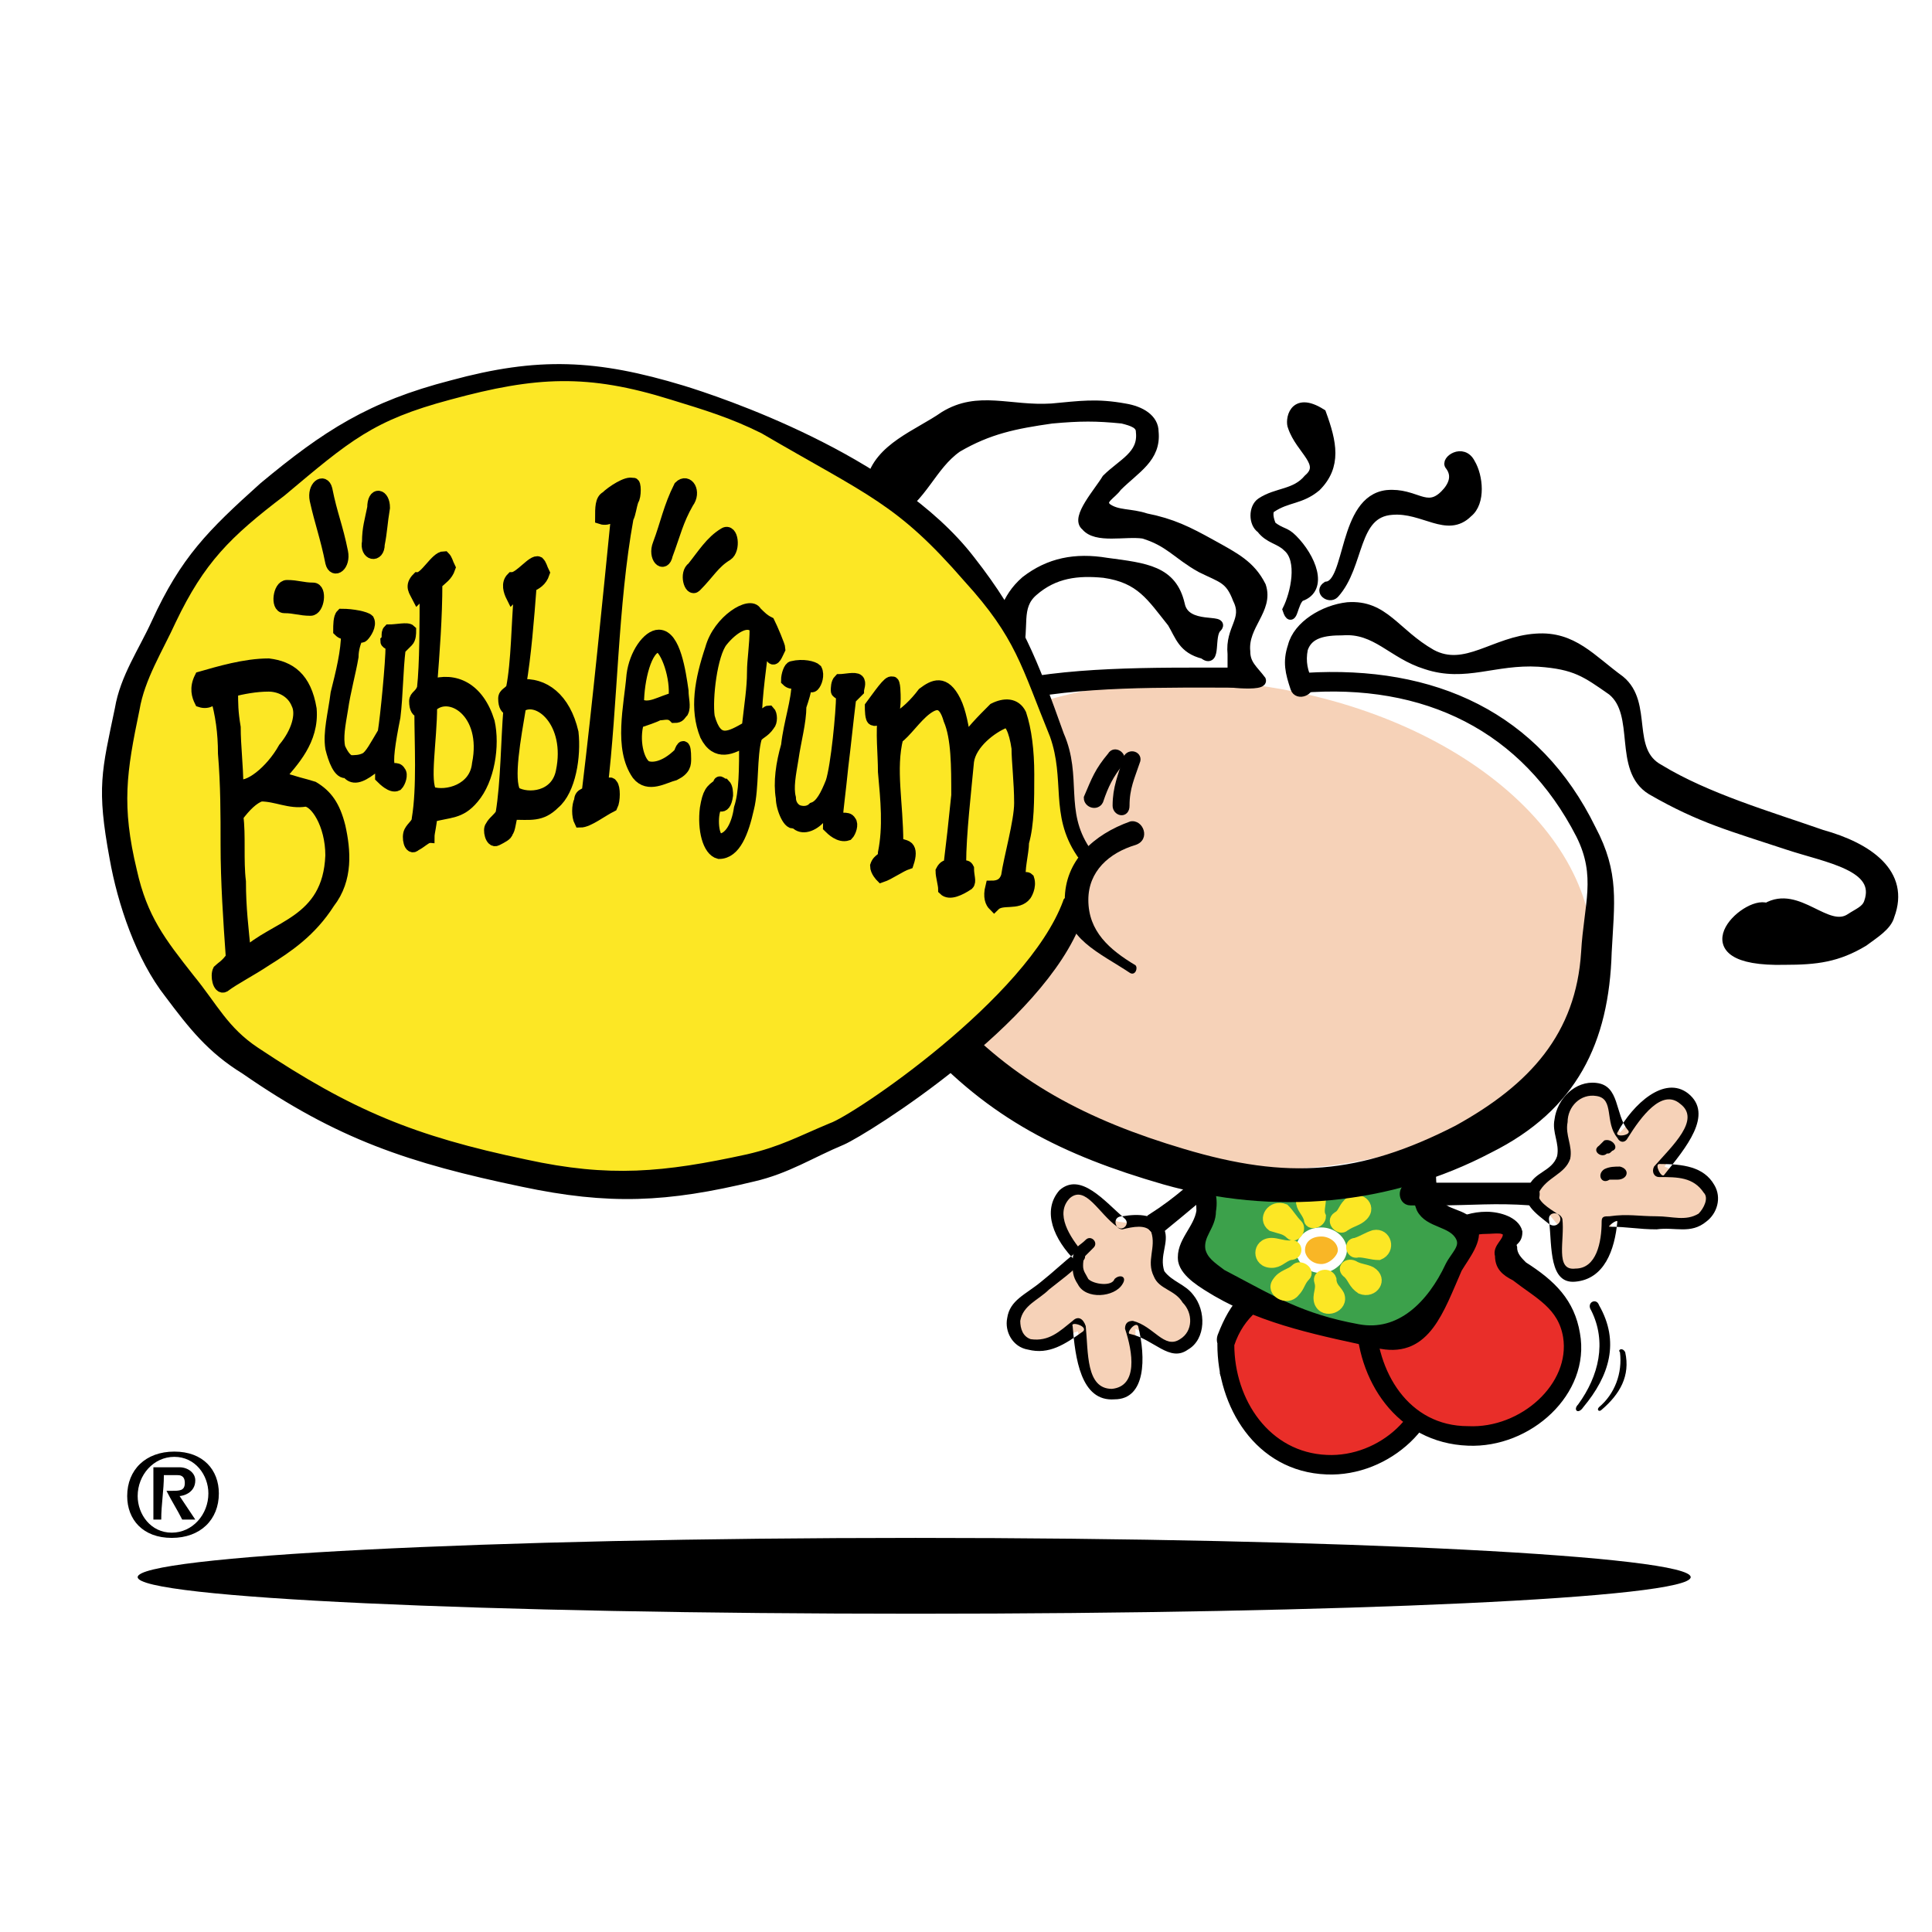 <?xml version="1.0" encoding="utf-8"?>
<!-- Generator: Adobe Illustrator 13.0.0, SVG Export Plug-In . SVG Version: 6.00 Build 14948)  -->
<!DOCTYPE svg PUBLIC "-//W3C//DTD SVG 1.0//EN" "http://www.w3.org/TR/2001/REC-SVG-20010904/DTD/svg10.dtd">
<svg version="1.0" id="Layer_1" xmlns="http://www.w3.org/2000/svg" xmlns:xlink="http://www.w3.org/1999/xlink" x="0px" y="0px"
	 width="192.756px" height="192.756px" viewBox="0 0 192.756 192.756" enable-background="new 0 0 192.756 192.756"
	 xml:space="preserve">
<g>
	<polygon fill-rule="evenodd" clip-rule="evenodd" fill="#FFFFFF" points="0,0 192.756,0 192.756,192.756 0,192.756 0,0 	"/>
	<path fill-rule="evenodd" clip-rule="evenodd" d="M13.735,157.35c0-2.088,34.751-3.914,77.603-3.914
		c42.851,0,77.342,1.826,77.342,3.914c0,2.086-34.491,3.652-77.342,3.652C48.487,161.002,13.735,159.436,13.735,157.35
		L13.735,157.35z"/>
	
		<polygon fill-rule="evenodd" clip-rule="evenodd" fill="#E92E29" stroke="#000000" stroke-width="0.905" stroke-miterlimit="2.613" points="
		142.812,138.566 142.028,133.609 138.894,130.74 135.758,128.131 136.803,126.043 134.189,124.479 130.793,125.521 
		127.658,127.609 124.784,129.695 122.432,134.131 122.171,137 123.478,140.131 125.829,143.523 129.486,145.609 134.189,146.131 
		138.371,144.305 141.768,141.174 142.812,138.566 	"/>
	<path fill-rule="evenodd" clip-rule="evenodd" stroke="#000000" stroke-width="0.905" stroke-miterlimit="2.613" d="
		M122.693,134.131c0,5.74,3.658,11.219,9.667,11.479c5.487,0.262,10.714-4.436,9.93-9.652c-0.522-2.869-2.874-3.914-5.226-5.738
		c-0.784-0.523-1.568-1.045-1.568-2.088c-0.261-0.783,1.046-1.305,0.784-2.088c0-0.781-1.307-0.521-2.091-0.521
		c-2.352,0-3.396,1.305-5.226,2.35C125.829,129.695,123.738,131,122.693,134.131c-0.262,0.521-1.045,0-0.783-0.783
		c1.306-3.391,2.612-4.434,5.748-6.521c2.09-1.305,3.919-2.609,6.531-2.609c1.307,0,2.875,0.262,3.136,1.566
		c0,1.043-0.783,0.521-0.522,1.564c0,0.783,0.522,1.305,1.045,1.826c2.875,1.826,4.965,3.652,5.487,6.783
		c0.784,5.74-4.964,10.957-10.975,10.695c-6.793-0.26-10.45-6.521-10.45-12.521C121.91,133.348,122.693,133.609,122.693,134.131
		L122.693,134.131z"/>
	
		<polygon fill-rule="evenodd" clip-rule="evenodd" fill="#E92E29" stroke="#000000" stroke-width="0.905" stroke-miterlimit="2.613" points="
		156.922,135.697 156.139,131 153.003,128.131 149.867,125.262 150.913,123.174 148.038,121.609 144.902,122.914 141.768,124.74 
		138.894,127.088 136.542,131.262 136.28,134.131 137.587,137.262 139.938,140.652 143.597,142.74 148.3,143.262 152.48,141.436 
		155.877,138.305 156.922,135.697 	"/>
	<path fill-rule="evenodd" clip-rule="evenodd" stroke="#000000" stroke-width="0.905" stroke-miterlimit="2.613" d="
		M136.803,131.262c0,5.738,3.396,11.479,9.668,11.479c5.487,0.26,10.713-4.436,9.929-9.393c-0.522-3.129-2.874-4.174-5.226-6
		c-1.045-0.521-1.567-1.043-1.567-2.086c-0.262-0.783,0.783-1.305,0.783-2.088s-1.307-0.521-2.09-0.521
		c-2.352,0-3.397,1.305-5.226,2.348C139.938,126.826,137.848,128.131,136.803,131.262c-0.261,0.781-1.045,0-0.783-0.783
		c1.045-3.391,2.612-4.436,5.748-6.521c2.09-1.043,3.919-2.609,6.532-2.609c1.307,0,2.874,0.521,3.136,1.566
		c0,1.043-0.784,0.781-0.522,1.564c0,0.783,0.522,1.305,1.045,1.826c2.874,1.826,4.703,3.652,5.226,6.783
		c1.045,5.738-4.703,10.957-10.713,10.695c-6.794-0.26-10.713-6.262-10.713-12.521C135.758,130.479,136.803,130.74,136.803,131.262
		L136.803,131.262z"/>
	
		<polygon fill-rule="evenodd" clip-rule="evenodd" fill="#3CA14B" stroke="#000000" stroke-width="0.905" stroke-miterlimit="2.613" points="
		119.819,117.957 120.342,120.305 119.035,124.217 121.91,128.393 134.189,132.826 139.154,133.609 142.551,130.74 145.426,125.521 
		146.471,123.174 143.074,121.088 142.551,116.914 119.819,117.957 	"/>
	<path fill-rule="evenodd" clip-rule="evenodd" stroke="#000000" stroke-width="0.905" stroke-miterlimit="2.613" d="
		M119.558,116.652c0.262,0.262,0.262,0.521,0.522,0.783c0.522,1.043,1.046,1.826,0.784,3.391c0,1.564-1.307,2.348-1.045,3.914
		c0.261,1.043,1.045,1.564,2.091,2.348c4.964,2.607,7.838,4.434,13.586,5.479c4.181,0.781,7.316-2.348,9.146-6.262
		c0.522-1.043,1.567-1.826,1.045-2.869c-0.784-1.566-3.136-1.305-3.919-2.869c-0.523-1.305-0.262-1.826-0.262-3.393
		c0-0.521,1.307-1.305,1.307-0.783c0,1.566,0,2.35,0.522,3.393c0.784,1.564,2.613,1.043,3.658,2.607
		c0.522,1.305-0.784,2.871-1.567,4.176c-1.829,4.174-3.136,8.348-7.578,7.564c-6.01-1.305-11.496-2.348-16.461-5.217
		c-1.307-0.783-3.136-1.826-3.396-3.131c-0.262-1.826,1.567-3.131,1.829-4.957c0-1.305-0.262-2.348-1.045-3.652
		C118.251,116.652,119.297,116.131,119.558,116.652L119.558,116.652z"/>
	
		<path fill-rule="evenodd" clip-rule="evenodd" fill="#F9B626" stroke="#FFFFFF" stroke-width="0.905" stroke-miterlimit="2.613" d="
		M129.748,124.74c0-1.045,0.784-1.826,2.09-1.826c1.046,0,2.091,0.781,2.091,1.826c0,0.781-1.045,1.826-2.091,1.826
		C130.532,126.566,129.748,125.521,129.748,124.74L129.748,124.74z"/>
	
		<path fill-rule="evenodd" clip-rule="evenodd" fill="#FCE725" stroke="#FCE725" stroke-width="0.905" stroke-miterlimit="2.613" d="
		M132.884,127.609c0,0.783,0.522,1.043,0.784,1.564c0.521,1.305-1.568,2.088-2.091,0.783c-0.261-0.783,0.261-1.305,0-2.086
		C131.316,127.088,132.622,126.826,132.884,127.609L132.884,127.609z"/>
	
		<path fill-rule="evenodd" clip-rule="evenodd" fill="#FCE725" stroke="#FCE725" stroke-width="0.905" stroke-miterlimit="2.613" d="
		M131.838,121.348c-0.261-0.521,0-1.043,0-1.826c0-1.305-2.09-1.043-2.09,0.262c0,0.783,0.522,1.043,0.784,1.826
		C130.532,122.391,131.838,122.131,131.838,121.348L131.838,121.348z"/>
	
		<path fill-rule="evenodd" clip-rule="evenodd" fill="#FCE725" stroke="#FCE725" stroke-width="0.905" stroke-miterlimit="2.613" d="
		M135.235,126.305c0.522,0.262,1.045,0.262,1.567,0.521c1.307,0.783,0.262,2.348-1.045,1.826c-0.784-0.521-0.784-1.043-1.307-1.564
		C133.668,126.566,134.451,125.783,135.235,126.305L135.235,126.305z"/>
	
		<path fill-rule="evenodd" clip-rule="evenodd" fill="#FCE725" stroke="#FCE725" stroke-width="0.905" stroke-miterlimit="2.613" d="
		M128.703,124.217c-0.784,0-1.307-0.26-1.829-0.26c-1.567,0-1.567,2.086,0,2.086c0.784,0,1.045-0.521,1.829-0.781
		C129.748,125.262,129.486,123.957,128.703,124.217L128.703,124.217z"/>
	
		<path fill-rule="evenodd" clip-rule="evenodd" fill="#FCE725" stroke="#FCE725" stroke-width="0.905" stroke-miterlimit="2.613" d="
		M130.271,127.348c-0.522,0.523-0.522,1.045-1.045,1.566c-0.784,1.043-2.613,0-1.829-1.043c0.522-0.783,1.307-0.783,1.829-1.305
		C129.748,126.043,130.793,126.826,130.271,127.348L130.271,127.348z"/>
	
		<path fill-rule="evenodd" clip-rule="evenodd" fill="#FCE725" stroke="#FCE725" stroke-width="0.905" stroke-miterlimit="2.613" d="
		M133.406,121.348c0.522-0.26,0.522-0.781,1.045-1.305c1.045-1.043,2.613,0.262,1.568,1.305c-0.523,0.521-1.046,0.521-1.83,1.043
		C133.668,122.914,132.622,121.869,133.406,121.348L133.406,121.348z"/>
	
		<path fill-rule="evenodd" clip-rule="evenodd" fill="#FCE725" stroke="#FCE725" stroke-width="0.905" stroke-miterlimit="2.613" d="
		M128.703,123.174c-0.522-0.521-1.045-0.521-1.829-0.783c-1.045-0.781,0-2.348,1.307-1.824c0.522,0.521,0.783,1.043,1.306,1.564
		C130.01,122.652,129.226,123.695,128.703,123.174L128.703,123.174z"/>
	
		<path fill-rule="evenodd" clip-rule="evenodd" fill="#FCE725" stroke="#FCE725" stroke-width="0.905" stroke-miterlimit="2.613" d="
		M135.235,123.957c0.784-0.262,1.045-0.521,1.829-0.783c1.307-0.26,1.829,1.566,0.522,2.088c-0.784,0-1.307-0.262-2.091-0.262
		C134.713,125.262,134.451,123.957,135.235,123.957L135.235,123.957z"/>
	<polygon fill-rule="evenodd" clip-rule="evenodd" fill="#F6D2B8" points="115.116,122.391 111.458,121.869 108.061,118.74 
		105.71,119.783 105.71,122.652 107.539,125.262 101.268,130.74 101.529,133.088 103.881,134.131 107.539,132.826 108.584,137.783 
		110.413,139.088 112.765,138.305 113.287,135.957 113.287,132.566 116.161,134.131 117.99,134.131 119.297,132.043 
		118.774,129.957 115.377,126.043 115.116,122.391 	"/>
	<path fill-rule="evenodd" clip-rule="evenodd" d="M111.458,122.391c-1.829-1.303-3.136-4.174-4.703-2.869
		c-1.568,1.566,0,3.914,1.306,5.479c0.262,0.262,0.262,0.521,0,0.783c-1.306,1.305-2.09,1.826-3.396,2.869
		c-1.045,1.043-2.613,1.566-2.874,3.131c0,0.783,0.261,1.564,1.045,1.826c1.829,0.26,2.875-0.783,4.181-1.826
		c0.523-0.521,1.045-0.262,1.307,0.521c0.262,2.609,0,6.262,2.613,6.262c2.613-0.262,2.09-3.652,1.306-6
		c0-0.523,0.262-0.783,0.784-0.783c2.091,0.521,3.136,2.869,4.703,1.826c1.307-0.783,1.307-2.609,0.262-3.652
		c-0.784-1.305-2.352-1.305-2.874-2.609c-0.784-1.564,0.261-2.869-0.262-4.434c-0.522-0.783-1.829-0.523-2.874-0.262
		c-0.784,0-1.045-1.305,0-1.305c1.568-0.26,3.396-0.26,4.181,1.305c0.522,1.305-0.522,2.609,0,4.174
		c0.784,1.045,2.09,1.305,2.874,2.348c1.307,1.566,1.307,4.436-0.522,5.479c-1.829,1.305-3.396-1.043-5.748-1.564
		c-0.523,0,0.522-1.305,0.784-0.783c0.783,3.131,0.783,7.305-2.353,7.305c-3.396,0.262-3.919-4.174-4.181-7.305
		c-0.261-0.521,1.568,0,1.045,0.521c-1.828,1.305-3.396,2.348-5.486,1.826c-1.568-0.26-2.352-1.826-2.091-3.131
		c0.262-1.826,1.829-2.348,3.397-3.65c1.306-1.045,2.09-1.828,3.396-2.871c0.262-0.26,0.262,1.043,0,0.783
		c-2.091-2.088-3.396-4.957-1.567-7.043c2.09-1.826,4.441,1.043,6.531,2.869C112.765,122.131,111.98,122.914,111.458,122.391
		L111.458,122.391z"/>
	<path fill-rule="evenodd" clip-rule="evenodd" stroke="#000000" stroke-width="0.959" stroke-miterlimit="2.613" d="
		M114.854,121.609c2.874-1.826,4.442-3.393,7.055-5.74c0.784-0.781,1.045-1.305,1.829-1.826c0.523-0.521,1.567,0.262,0.784,0.783
		c-0.784,0.783-1.045,1.305-1.829,1.826c-2.613,2.348-4.181,3.652-7.055,6C115.377,122.914,114.594,122.131,114.854,121.609
		L114.854,121.609z"/>
	<path fill-rule="evenodd" clip-rule="evenodd" d="M109.106,124.479c-0.262,0.262-0.522,0.521-0.784,0.783
		c-0.262,0.26-0.262,0.781-0.262,1.043c0,0.521,0.262,0.783,0.523,1.305c0.522,0.521,2.352,0.783,2.612,0
		c0.523-0.521,1.307-0.262,0.784,0.521c-0.784,1.305-3.658,1.564-4.441,0c-0.523-0.783-0.523-1.305-0.523-2.088
		c0-0.521,0-0.781,0.262-1.303c0.262-0.523,0.522-0.523,1.045-1.045S109.629,123.957,109.106,124.479L109.106,124.479z"/>
	<path fill-rule="evenodd" clip-rule="evenodd" fill="#F6D2B8" d="M85.329,87.435c2.09-13.044,20.119-21.653,40.238-19.044
		c20.381,2.87,35.013,15.653,33.184,28.958c-2.09,13.043-19.857,21.652-40.238,18.783C98.132,113.521,83.5,100.738,85.329,87.435
		L85.329,87.435z"/>
	<path fill-rule="evenodd" clip-rule="evenodd" stroke="#000000" stroke-width="0.959" stroke-miterlimit="2.613" d="
		M86.896,48.042c0.784-3.391,4.704-4.695,7.316-6.522c3.397-2.087,6.533-0.521,10.713-0.783c2.874-0.261,4.441-0.521,7.315,0
		c1.568,0.261,2.875,1.044,2.875,2.348c0.261,2.609-1.829,3.652-3.658,5.478c-0.522,0.783-1.829,1.305-1.046,2.087
		c1.046,0.783,2.353,0.522,3.92,1.043c2.613,0.522,4.181,1.304,6.532,2.608c2.352,1.305,3.919,2.088,4.965,4.174
		c0.783,2.348-1.829,3.913-1.567,6.522c0,1.304,0.783,1.826,1.567,2.87c0.261,0.783-6.01,0-2.875,0c0-1.043,0-1.565,0-2.609
		c-0.261-2.608,1.568-3.391,0.523-5.479c-0.784-2.087-1.568-2.087-3.658-3.13c-2.353-1.304-3.136-2.608-5.749-3.392
		c-1.829-0.261-4.703,0.522-5.748-0.782c-1.045-0.783,1.307-3.391,2.09-4.696c1.568-1.565,3.658-2.348,3.397-4.696
		c0-0.782-0.784-1.043-1.829-1.304c-2.613-0.261-4.181-0.261-7.055,0c-3.658,0.522-6.271,1.043-9.406,2.87
		c-2.613,1.826-3.397,4.957-6.533,6.783C86.374,52.738,86.113,48.303,86.896,48.042L86.896,48.042z"/>
	<path fill-rule="evenodd" clip-rule="evenodd" stroke="#000000" stroke-width="0.959" stroke-miterlimit="2.613" d="
		M98.916,63.956c1.307-2.348,1.307-4.174,3.396-6c2.352-1.826,4.965-2.348,8.1-1.826c3.92,0.521,6.533,0.783,7.316,4.174
		c0.522,2.608,4.703,1.304,3.658,2.348c-0.784,0.782,0,3.652-1.307,2.608c-2.09-0.521-2.352-1.826-3.135-3.13
		c-2.091-2.609-3.136-4.435-6.794-4.957c-2.613-0.26-4.965,0-7.055,1.827c-1.829,1.565-0.784,3.652-1.567,6
		C101.268,66.303,98.132,65.782,98.916,63.956L98.916,63.956z"/>
	<path fill-rule="evenodd" clip-rule="evenodd" stroke="#000000" stroke-width="0.959" stroke-miterlimit="2.613" d="M124,68.129
		c-15.678,0-34.229-0.783-37.365,13.826C85.067,89.783,88.726,95,94.212,101c6.533,7.305,14.11,11.217,23.778,14.088
		c10.451,3.129,17.768,2.607,27.436-2.348c7.577-4.176,12.28-9.393,12.803-17.741c0.262-4.696,1.568-7.565-0.522-11.739
		c-5.487-10.696-15.416-15.652-27.958-14.609c-0.784,0-0.522-0.783,0.522-1.043c12.803-0.783,22.993,3.913,28.48,15.131
		c2.352,4.435,1.829,7.304,1.568,12.261c-0.262,8.87-3.397,15.391-11.759,19.565c-9.929,5.219-21.425,6.262-32.399,3.131
		c-9.929-2.869-17.245-6.521-24.039-14.086c-5.487-6.262-8.361-13.827-6.793-21.914c3.397-15.131,21.426-14.609,37.625-14.609
		C124,67.086,125.045,68.129,124,68.129L124,68.129z"/>
	<path fill-rule="evenodd" clip-rule="evenodd" stroke="#000000" stroke-width="0.959" stroke-miterlimit="2.613" d="
		M129.226,68.651c-0.522-1.565-0.784-2.609-0.262-4.174c0.522-2.087,3.136-3.652,5.487-3.914c3.658-0.261,4.703,2.609,8.361,4.696
		c3.396,1.827,6.271-1.304,10.451-1.565c3.658-0.261,5.487,2.087,8.361,4.174c2.874,2.348,0.523,7.044,3.92,8.87
		c4.703,2.869,10.975,4.696,16.2,6.521c4.702,1.304,8.36,3.913,6.793,8.087c-0.261,1.042-1.567,1.826-2.613,2.608
		c-2.612,1.566-4.703,1.826-7.839,1.826c-10.451,0.261-3.919-6-1.828-5.217c3.136-1.826,6.01,2.609,8.361,1.043
		c0.784-0.521,1.567-0.783,1.828-1.565c1.308-3.652-4.18-4.435-8.1-5.739c-5.487-1.826-8.622-2.608-13.587-5.478
		c-3.396-2.087-1.045-7.565-3.919-9.914c-2.613-1.826-3.658-2.609-7.316-2.87c-4.442-0.261-7.316,1.565-11.235,0.261
		c-3.396-1.043-4.965-3.652-8.361-3.392c-1.829,0-3.396,0.262-3.919,1.827c-0.262,1.304,0,2.348,0.522,3.391
		C130.793,68.912,129.486,69.434,129.226,68.651L129.226,68.651z"/>
	<path fill-rule="evenodd" clip-rule="evenodd" stroke="#000000" stroke-width="0.959" stroke-miterlimit="2.613" d="
		M128.441,60.825c0.784-1.565,1.568-4.957,0-6.261c-0.783-0.783-1.829-0.783-2.612-1.826c-0.784-0.521-0.784-2.087,0-2.608
		c1.567-1.043,3.396-0.783,4.703-2.348c1.828-1.565-0.784-2.87-1.568-5.217c-0.261-0.522,0-3.131,2.874-1.304
		c1.046,2.869,1.568,5.217-0.521,7.304c-1.568,1.305-2.875,1.044-4.442,2.087c-0.522,0.261-0.262,1.304,0,1.826
		c1.045,0.782,1.307,0.521,2.09,1.304c1.829,1.826,3.136,4.957,0.784,5.739C128.964,60.042,128.964,62.39,128.441,60.825
		L128.441,60.825z"/>
	<path fill-rule="evenodd" clip-rule="evenodd" stroke="#000000" stroke-width="0.905" stroke-miterlimit="2.613" d="
		M146.732,46.216c0.783,1.304,1.045,3.914-0.262,4.957c-2.091,2.087-4.442-0.521-7.577-0.261c-3.92,0.261-3.136,5.479-5.748,8.348
		c-0.523,0.521-1.568-0.261-0.785-0.783c2.353-0.261,1.568-8.609,6.011-9.13c2.873-0.261,3.919,1.826,5.748,0
		c0.783-0.783,1.307-1.827,0.522-2.87C144.119,45.956,145.948,44.651,146.732,46.216L146.732,46.216z"/>
	<polygon fill-rule="evenodd" clip-rule="evenodd" fill="#F6D2B8" points="153.003,119.262 155.354,122.131 155.616,126.566 
		157.967,127.088 160.058,125 160.842,121.869 169.203,121.869 170.771,120.043 169.726,117.957 166.067,116.391 168.941,112.217 
		168.419,109.869 166.329,109.088 163.977,110.391 161.625,113 160.58,109.869 159.273,108.826 156.922,109.609 155.877,111.174 
		155.354,116.652 153.003,119.262 	"/>
	<path fill-rule="evenodd" clip-rule="evenodd" d="M155.877,121.609c0.262,2.086-0.784,5.217,1.307,4.957
		c2.09,0,2.613-2.609,2.613-4.697c0-0.521,0.261-0.521,0.783-0.521c1.829-0.26,2.874,0,4.704,0c1.567,0,2.874,0.521,4.18-0.26
		c0.522-0.521,1.045-1.566,0.522-2.088c-1.045-1.564-2.612-1.564-4.441-1.564c-0.522,0-0.784-0.521-0.522-1.045
		c1.829-2.086,4.703-4.695,2.612-6.26c-1.828-1.566-3.919,1.305-5.226,3.391c-0.261,0.521-0.784,0.521-1.045,0
		c-1.307-1.564-0.262-3.912-2.091-4.174c-1.567-0.26-2.874,1.043-2.874,2.609c-0.261,1.305,0.522,2.348,0.262,3.652
		c-0.522,1.564-2.352,1.826-3.136,3.391c-0.262,0.783,1.046,1.566,1.829,2.088c0.784,0.521,0,1.564-0.783,1.043
		c-1.308-1.043-2.875-2.088-2.091-3.652c0.522-1.564,2.352-1.564,2.874-3.131c0.262-1.305-0.522-2.348-0.262-3.652
		c0.262-2.086,2.091-3.912,4.181-3.652c2.352,0.262,1.829,3.131,3.136,4.697c0.522,0.521-1.307,0.781-1.045,0.26
		c1.567-2.869,4.703-5.738,7.055-3.912c2.613,2.086-0.261,5.477-2.352,8.086c-0.261,0.521-1.045-1.043-0.522-1.043
		c2.351,0,4.441,0.26,5.487,2.086c0.783,1.305,0.261,2.871-0.784,3.652c-1.567,1.305-3.136,0.521-4.964,0.783
		c-1.83,0-2.875-0.262-4.704-0.262c-0.261,0,0.784-0.781,0.784-0.521c-0.262,2.871-1.307,5.74-4.181,6.002
		c-2.612,0.26-2.352-3.393-2.612-6.002C154.31,120.826,155.616,120.826,155.877,121.609L155.877,121.609z"/>
	<path fill-rule="evenodd" clip-rule="evenodd" d="M161.364,117.695c-0.262,0-0.522,0-0.784,0c-0.783,0.521-1.307-0.521-0.522-1.043
		c0.522-0.262,1.045-0.262,1.567-0.262C162.671,116.652,162.409,117.695,161.364,117.695L161.364,117.695z"/>
	<path fill-rule="evenodd" clip-rule="evenodd" d="M160.842,114.826c-0.262,0.262-0.262,0.262-0.522,0.262
		c-0.522,0.521-1.568-0.262-0.784-0.783c0.262-0.262,0.262-0.262,0.522-0.521C160.842,113.521,161.625,114.564,160.842,114.826
		L160.842,114.826z"/>
	<path fill-rule="evenodd" clip-rule="evenodd" stroke="#000000" stroke-width="0.959" stroke-miterlimit="2.613" d="
		M152.741,119.783c-3.658-0.262-5.748,0-9.406,0c-1.045,0-1.567,0-2.612,0c-0.784,0-0.784-1.305,0-1.305c1.045,0,1.567,0,2.612,0
		c3.658,0,5.748,0,9.406,0C153.264,118.479,153.264,119.783,152.741,119.783L152.741,119.783z"/>
	<path fill-rule="evenodd" clip-rule="evenodd" d="M159.535,130.219c2.09,3.65,1.045,7.043-1.568,10.174
		c-0.522,0.781-1.045,0.26-0.522-0.262c2.091-2.869,2.875-6.262,1.307-9.391C158.229,129.957,159.273,129.436,159.535,130.219
		L159.535,130.219z"/>
	<path fill-rule="evenodd" clip-rule="evenodd" d="M162.148,134.914c0.522,2.348-0.523,4.174-2.352,5.738
		c-0.262,0.262-0.523,0-0.262-0.26c1.567-1.305,2.352-3.393,2.09-5.479C161.364,134.652,161.887,134.393,162.148,134.914
		L162.148,134.914z"/>
	<polygon fill-rule="evenodd" clip-rule="evenodd" fill="#FCE725" points="108.845,85.869 106.755,82.478 105.971,74.913 
		104.403,71 102.312,65.26 99.438,60.564 95.52,55.607 88.726,49.347 81.933,44.651 74.093,41.26 65.994,38.912 58.155,37.607 
		52.668,37.607 45.352,38.65 38.036,41.26 33.071,44.39 26.8,49.607 20.791,55.347 18.178,59.521 14.258,67.347 12.429,74.651 
		11.646,80.13 12.429,84.564 13.997,90.826 22.881,103.348 27.584,107.262 34.116,111.174 43.784,114.826 55.02,117.695 
		64.426,118.217 74.093,116.652 84.807,113 90.815,109.088 95.258,105.436 100.223,100.738 104.664,95.261 106.493,91.348 
		108.845,85.869 	"/>
	<path fill-rule="evenodd" clip-rule="evenodd" d="M113.287,84.304c-2.613,0.783-4.703,2.609-4.703,5.479
		c0,3.13,2.09,4.957,4.703,6.521c0.262,0.261,0,1.043-0.522,0.782c-3.136-2.086-6.532-3.391-6.532-7.303
		c0-3.914,2.874-6.522,6.532-7.827C114.07,81.695,114.854,83.782,113.287,84.304L113.287,84.304z"/>
	<path fill-rule="evenodd" clip-rule="evenodd" stroke="#000000" stroke-width="0.905" stroke-miterlimit="2.613" d="
		M107.8,85.086c-2.613-3.913-1.045-7.304-2.613-11.739c-2.874-7.044-3.396-9.914-8.622-15.653
		c-6.794-7.826-9.668-8.608-20.381-14.87c-3.135-1.565-5.748-2.348-9.145-3.392c-8.361-2.609-13.587-2.348-22.209,0
		c-7.838,2.087-10.19,4.174-16.722,9.653c-5.488,4.173-8.101,6.783-10.975,12.783c-1.307,2.87-3.135,5.739-3.658,8.87
		c-1.306,6.261-1.829,9.652-0.261,16.174c1.045,4.696,2.874,7.043,5.749,10.695c2.352,2.871,3.397,5.219,6.532,7.305
		c9.406,6.262,15.678,8.871,26.913,11.219c8.361,1.826,13.849,1.305,22.21-0.521c3.396-0.783,5.225-1.826,8.36-3.131
		c2.352-0.783,19.858-12.521,23.516-22.436c0-0.521,1.046,1.305,1.046,1.565c-3.658,10.175-21.165,21.132-23.517,22.175
		c-3.136,1.305-5.487,2.869-8.884,3.652c-8.623,2.086-14.371,2.348-22.993,0.521c-11.235-2.348-18.291-4.695-27.697-11.219
		c-3.396-2.086-5.226-4.434-7.577-7.564c-2.874-3.652-4.703-9.131-5.487-13.566c-1.306-7.043-0.784-8.609,0.523-14.87
		c0.522-3.13,2.352-5.739,3.658-8.609c2.874-6.261,5.487-8.87,10.712-13.566c6.271-5.217,10.713-8.087,18.813-10.174
		c8.623-2.348,14.371-2.087,22.994,0.522c3.396,1.043,20.903,6.783,28.742,16.957c4.704,6,6.271,10.174,8.884,17.479
		c1.829,4.173,0,7.565,2.612,11.479C108.584,85.086,108.062,85.608,107.8,85.086L107.8,85.086z"/>
	<path fill-rule="evenodd" clip-rule="evenodd" stroke="#000000" stroke-width="0.905" stroke-miterlimit="2.613" d="
		M111.72,75.956c-1.046,1.304-1.568,2.348-2.091,3.913c-0.262,0.522-1.045,0.261-1.045-0.261c0.783-1.826,1.045-2.609,2.352-4.173
		C111.196,74.913,111.98,75.435,111.72,75.956L111.72,75.956z"/>
	<path fill-rule="evenodd" clip-rule="evenodd" stroke="#000000" stroke-width="0.905" stroke-miterlimit="2.613" d="
		M113.287,75.956c-0.522,1.564-1.046,2.608-1.046,4.435c0,0.783-0.783,0.521-0.783,0c0-1.826,0.522-2.87,1.045-4.695
		C112.765,75.173,113.549,75.435,113.287,75.956L113.287,75.956z"/>
	<path fill-rule="evenodd" clip-rule="evenodd" stroke="#000000" stroke-width="1.224" stroke-miterlimit="2.613" d="
		M30.981,70.738c-0.523-3.13-2.091-4.174-4.181-4.435c-2.352,0-4.965,0.783-6.794,1.305c-0.522,1.043-0.261,1.826,0,2.348
		c0.784,0.261,1.307-0.261,1.568-0.522c0.522,1.826,0.784,3.652,0.784,5.739c0.261,3.13,0.261,6,0.261,9.13
		c0,3.652,0.262,7.566,0.523,11.218c-0.523,0.782-1.046,1.043-1.307,1.304c-0.261,0.521,0,1.826,0.523,1.564
		c1.045-0.781,2.613-1.564,4.181-2.608c2.09-1.304,4.442-2.869,6.271-5.739c1.83-2.348,1.568-5.217,1.045-7.565
		c-0.522-2.087-1.307-3.13-2.613-3.913c-0.784-0.261-2.09-0.522-3.396-1.044C29.152,75.956,31.242,73.869,30.981,70.738
		L30.981,70.738z M29.674,70.217c0.522,1.043,0,2.87-1.307,4.435c-1.307,2.348-3.658,4.174-4.703,3.652
		c0-1.826-0.261-3.913-0.261-5.739c-0.261-1.565-0.261-2.348-0.261-3.652c1.045-0.261,2.351-0.522,3.658-0.522
		C27.845,68.39,29.152,68.912,29.674,70.217L29.674,70.217z M33.071,85.348c-0.261,6.783-5.748,7.043-8.623,9.913
		c-0.261-2.609-0.522-4.696-0.522-7.305c-0.261-2.087,0-4.696-0.261-6.521c0.784-1.044,1.568-1.827,2.352-2.087
		c1.568,0,2.874,0.782,4.442,0.521C31.503,79.869,33.071,82.217,33.071,85.348L33.071,85.348z"/>
	<path fill-rule="evenodd" clip-rule="evenodd" d="M44.829,56.651c-0.261-0.521-0.261-0.782-0.522-1.043
		c-0.784,0-1.83,2.087-2.614,2.087c-0.783,0.783-0.261,1.305,0,1.826c0.261-0.261,0.523-0.261,0.784-0.521
		c0,3.13,0,7.304-0.261,9.652c-0.262,0.783-0.784,0.783-0.784,1.305c0,0.782,0.261,1.043,0.522,1.043
		c0,3.13,0.262,7.565-0.261,10.696c0,0.521-0.522,0.782-0.783,1.304c-0.262,0.522,0,1.827,0.522,1.305
		c0.522-0.261,1.044-0.783,1.306-0.783c0-0.522,0-1.304,0.261-2.086c1.829-0.522,2.874-0.261,4.181-1.827
		c1.568-1.826,2.09-5.217,1.568-7.565c-1.045-3.391-3.397-4.435-5.749-3.652c0.261-3.391,0.523-6.783,0.523-10.174
		C44.045,57.694,44.568,57.434,44.829,56.651L44.829,56.651z M47.703,76.216c-0.261,2.609-3.135,3.392-4.703,2.87
		c-0.784-1.043,0-5.218,0-8.609C44.829,68.651,48.749,71,47.703,76.216L47.703,76.216z"/>
	<path fill="none" stroke="#000000" stroke-width="1.224" stroke-miterlimit="2.613" d="M44.829,56.651
		c-0.261-0.521-0.261-0.782-0.522-1.043c-0.784,0-1.83,2.087-2.614,2.087c-0.784,0.783-0.261,1.305,0,1.826
		c0.261-0.261,0.523-0.261,0.784-0.521c0,3.13,0,7.304-0.261,9.652c-0.262,0.783-0.784,0.783-0.784,1.305
		c0,0.782,0.261,1.043,0.522,1.043c0,3.13,0.262,7.565-0.261,10.696c0,0.521-0.522,0.782-0.784,1.303
		c-0.261,0.522,0,1.827,0.522,1.305c0.522-0.26,1.045-0.783,1.307-0.783c0-0.522,0.261-1.304,0.261-2.086
		c1.829-0.522,2.874-0.261,4.181-1.827c1.568-1.826,2.09-5.217,1.568-7.565c-1.045-3.392-3.397-4.435-5.749-3.653
		c0.261-3.391,0.523-6.783,0.523-10.174C44.045,57.694,44.568,57.434,44.829,56.651L44.829,56.651z M47.703,76.216
		c-0.261,2.609-3.135,3.392-4.703,2.87c-0.784-1.043,0-5.218,0-8.609C44.829,68.651,48.749,71,47.703,76.216L47.703,76.216z"/>
	<path fill-rule="evenodd" clip-rule="evenodd" stroke="#000000" stroke-width="1.224" stroke-miterlimit="2.613" d="
		M54.235,57.172c-0.261-0.521-0.261-0.782-0.522-1.043c-0.522-0.261-1.829,1.565-2.613,1.565c-0.522,0.522-0.262,1.305,0,1.826
		c0.261-0.261,0.522-0.261,0.784-0.261c-0.262,2.87-0.262,6.783-0.784,9.392c-0.262,0.521-0.784,0.521-0.784,1.044
		c0,0.782,0.262,1.043,0.522,1.043c-0.261,3.13-0.261,7.305-0.784,10.435c-0.261,0.522-0.784,0.782-1.045,1.304
		c-0.261,0.261,0,1.566,0.522,1.305s1.045-0.522,1.045-0.783c0.261-0.26,0.261-1.043,0.522-1.826c1.829,0,2.875,0.261,4.181-1.043
		c1.567-1.304,2.09-4.695,1.829-7.043c-0.784-3.391-2.875-4.957-5.226-4.696c0.522-3.13,0.784-6.521,1.045-9.913
		C53.452,58.216,53.975,57.955,54.235,57.172L54.235,57.172z M56.064,76.999c-0.522,2.609-3.396,2.87-4.703,2.087
		c-0.784-1.304,0-5.479,0.522-8.609C53.713,69.173,57.11,72.043,56.064,76.999L56.064,76.999z"/>
	<path fill-rule="evenodd" clip-rule="evenodd" d="M68.083,68.912c-0.261-1.826-0.784-5.479-2.351-5.479
		c-1.045,0-2.352,1.826-2.613,3.913c-0.261,3.131-1.306,7.305,0.522,9.914c1.045,1.304,2.613,0.26,3.658,0
		c1.045-0.521,1.307-1.044,1.045-1.565c0-1.566-0.261-1.305-0.522-0.522c-1.567,1.566-2.874,1.566-3.396,1.305
		c-0.784-0.521-1.307-2.609-0.784-4.435c0.784-0.261,1.568-0.521,2.091-0.782c0.522,0,1.045-0.261,1.567,0.261
		c0.522,0,0.522-0.261,0.784-0.521C68.345,70.478,68.083,69.695,68.083,68.912L68.083,68.912z M67.3,69.695
		c-1.306,0.261-2.613,1.305-3.658,0.522c0-2.348,0.784-5.739,2.091-5.739C66.516,64.738,67.561,67.608,67.3,69.695L67.3,69.695z"/>
	<path fill="none" stroke="#000000" stroke-width="1.224" stroke-miterlimit="2.613" d="M68.083,68.912
		c-0.261-1.826-0.784-5.479-2.351-5.479c-1.045,0-2.352,1.826-2.613,3.913c-0.261,3.131-1.306,7.305,0.522,9.914
		c1.045,1.305,2.613,0.26,3.658,0c1.045-0.521,1.045-1.044,1.045-1.565c0-1.566-0.261-1.305-0.522-0.522
		c-1.567,1.565-2.874,1.565-3.396,1.304c-0.784-0.521-1.307-2.609-0.784-4.435c0.784-0.261,1.568-0.522,2.091-0.783
		c0.522,0,1.045-0.261,1.567,0.261c0.522,0,0.522-0.261,0.784-0.521C68.345,70.478,68.083,69.695,68.083,68.912L68.083,68.912z
		 M67.3,69.695c-1.307,0.261-2.613,1.304-3.658,0.521c0-2.348,0.784-5.739,2.091-5.739C66.516,64.738,67.561,67.608,67.3,69.695
		L67.3,69.695z"/>
	<path fill-rule="evenodd" clip-rule="evenodd" d="M77.751,64.738c0-0.261-0.784-2.087-1.045-2.609
		c-0.522-0.261-0.783-0.522-1.306-1.043c-0.522-1.043-3.658,0.783-4.442,3.652c-1.045,3.13-1.568,6-0.522,8.609
		c1.045,2.087,2.613,1.304,3.919,0.521c0,2.87,0,5.218-0.523,6.783c-0.261,1.826-1.045,3.13-2.09,3.13
		c-0.784-0.261-0.784-2.87-0.261-3.392c0-0.522,0.784,0.783,1.045-1.043c0.261-0.261,0-0.783-0.262-1.044
		c-0.261,0-0.522-0.521-0.522,0c-0.784,0.522-1.045,0.783-1.306,2.348c-0.261,2.087,0.261,4.174,1.306,4.435
		c1.568,0,2.352-2.087,2.875-4.435c0.522-2.087,0.261-5.217,0.784-7.044c0.261-0.522,0.784-0.522,1.306-1.304
		c0.262-0.261,0.262-1.043,0-1.304c-0.261,0-0.783,0.782-1.306,0.782c0-2.348,0.523-5.739,0.784-8.087
		c0.261,0.783,0.522,1.304,0.784,1.826C77.229,66.042,77.49,65.26,77.751,64.738L77.751,64.738z M75.4,62.651
		c0,1.826-0.261,3.13-0.261,4.435c0,1.565-0.261,3.13-0.522,5.478c-1.829,1.043-3.136,1.826-3.919-1.043
		c-0.261-1.826,0.261-6.261,1.307-7.565S74.616,61.607,75.4,62.651L75.4,62.651z"/>
	<path fill="none" stroke="#000000" stroke-width="1.224" stroke-miterlimit="2.613" d="M77.751,64.738
		c0-0.261-0.784-2.087-1.045-2.609c-0.522-0.261-0.783-0.522-1.306-1.043c-0.523-1.043-3.658,0.783-4.442,3.652
		c-1.045,3.13-1.568,6-0.522,8.609c1.045,2.087,2.613,1.304,3.919,0.521c0,2.87,0,5.218-0.523,6.784
		c-0.261,1.825-1.045,3.13-2.09,3.13c-0.784-0.261-0.784-2.87-0.261-3.392c0-0.521,0.784,0.783,1.045-1.043
		c0-0.261,0-0.783-0.262-1.044c-0.261,0-0.522-0.521-0.522,0c-0.784,0.522-1.045,0.783-1.306,2.349
		c-0.261,2.086,0.261,4.173,1.306,4.434c1.568,0,2.352-2.087,2.875-4.434c0.522-2.087,0.261-5.218,0.784-7.044
		c0.261-0.521,0.784-0.521,1.306-1.304c0.262-0.261,0.262-1.043,0-1.304c-0.261,0-0.783,0.782-1.306,0.782
		c0-2.348,0.523-5.739,0.784-8.087c0.261,0.783,0.522,1.304,0.784,1.826C77.229,66.042,77.49,65.26,77.751,64.738L77.751,64.738z
		 M75.4,62.651c0,1.826-0.261,3.13-0.261,4.435c0,1.565-0.262,3.13-0.522,5.478c-1.829,1.043-3.136,1.826-3.919-1.043
		c-0.261-1.826,0.261-6.261,1.306-7.565C73.048,62.651,74.616,61.607,75.4,62.651L75.4,62.651z"/>
	<path fill-rule="evenodd" clip-rule="evenodd" stroke="#000000" stroke-width="1.224" stroke-miterlimit="2.613" d="
		M36.729,61.869c-0.261-0.261-1.568-0.521-2.613-0.521c-0.261,0.26-0.261,1.043-0.261,1.564c0.522,0.522,0.784,0,0.784,0.262
		c0,1.826-0.523,3.913-1.045,6c-0.261,2.087-0.784,3.914-0.523,5.479c0.262,1.044,0.784,2.609,1.568,2.348
		c0.522,0.783,1.306,0.521,2.351-0.26c0.522-0.522,1.045-1.565,1.306-2.348c-0.261,1.044-0.261,1.826-0.261,3.13
		c0.261,0.262,1.045,1.044,1.567,0.783c0.261-0.261,0.523-1.043,0.261-1.305c-0.261-0.521-0.784,0-1.045-0.521
		c-0.262-0.521,0-2.348,0.523-4.957c0.261-2.087,0.261-4.696,0.522-6.783c0.262-0.261,0.523-0.521,0.784-0.783
		c0.261-0.261,0.261-0.782,0.261-1.044c-0.261-0.26-1.307,0-2.09,0c-0.262,0.262,0,0.783-0.262,1.044
		c0,0.261,0.523,0.261,0.523,0.522c0,1.565-0.523,7.043-0.784,8.609c-0.784,1.304-1.306,2.348-1.829,2.609s-1.045,0.261-1.568,0.261
		c-0.522-0.261-0.783-0.783-1.044-1.305c-0.261-1.043,0-2.348,0.261-3.913c0.261-1.826,0.783-3.652,1.045-5.217
		c0-0.783,0.262-1.565,0.522-2.087c0.262-0.26,0.262,0.261,0.523,0C36.468,63.173,36.99,62.39,36.729,61.869L36.729,61.869z"/>
	<path fill-rule="evenodd" clip-rule="evenodd" stroke="#000000" stroke-width="1.224" stroke-miterlimit="2.613" d="
		M63.119,49.868c0.262-0.26,0.262-1.826,0-1.565c-0.522-0.261-2.09,0.783-2.613,1.305c-0.522,0.26-0.522,1.043-0.522,2.087
		c0.784,0.261,1.306-0.522,1.568,0c-0.784,7.826-1.829,18.522-2.875,27.131c0,0.522-0.784,0.261-0.784,1.043
		c-0.262,0.521-0.262,1.565,0,2.086c0.784,0,2.09-1.043,3.136-1.565c0.261-0.521,0.261-1.826,0-2.087
		c-0.262-0.521-1.045,0.783-1.045,0.522c1.045-8.609,1.045-18.522,2.613-27.131C62.858,51.173,62.858,50.651,63.119,49.868
		L63.119,49.868z"/>
	<path fill-rule="evenodd" clip-rule="evenodd" stroke="#000000" stroke-width="1.224" stroke-miterlimit="2.613" d="
		M81.41,66.825c-0.261-0.261-1.307-0.522-2.352-0.261c-0.261,0-0.522,0.782-0.522,1.304c0.522,0.521,1.045,0,1.045,0.261
		c0,1.827-0.784,3.914-1.045,6.261c-0.522,1.826-0.784,3.652-0.522,5.217c0,1.044,0.784,2.87,1.306,2.348
		c0.523,0.783,1.568,0.522,2.352-0.26c0.522-0.522,1.045-1.566,1.568-2.348c-0.262,1.305-0.522,2.087-0.522,3.13
		c0.261,0.261,1.045,1.043,1.829,0.783c0.261-0.261,0.522-1.043,0.261-1.305c-0.261-0.521-1.045,0-1.307-0.521
		c0-0.522,0.262-2.348,0.523-4.957c0.261-2.087,0.522-4.696,0.784-6.782c0.261-0.261,0.523-0.522,0.784-0.783
		c0-0.261,0.261-0.783,0-1.043s-1.307,0-1.829,0C83.5,68.129,83.5,68.651,83.5,68.912s0.523,0.261,0.523,0.522
		c0,1.565-0.523,7.043-1.045,8.609c-0.522,1.305-1.045,2.348-1.829,2.609c-0.262,0.26-0.784,0.521-1.568,0.26
		c-0.523-0.26-0.784-0.783-0.784-1.305c-0.262-1.043,0-2.348,0.261-3.913c0.261-1.827,0.784-3.652,0.784-5.218
		c0.261-0.782,0.522-1.565,0.522-2.087c0.261-0.261,0.522,0.261,0.784,0C81.41,68.129,81.671,67.347,81.41,66.825L81.41,66.825z"/>
	<path fill-rule="evenodd" clip-rule="evenodd" d="M89.249,69.695c0-0.261,0-1.826-0.262-1.565c-0.261-0.261-1.306,1.305-2.09,2.348
		c0,0.261,0,1.304,0.262,1.304c0.522,0.261,0.784-1.043,1.045-0.521c-0.261,1.826,0,3.913,0,5.739c0.261,2.87,0.522,5.479,0,8.087
		c0,0.783-0.523,0.522-0.785,1.304c0,0.522,0.262,1.044,0.523,1.044c0.784-0.261,1.828-1.044,2.612-1.305
		c0.261-0.783,0.261-1.304,0-1.565c-0.261-0.261-1.045-0.261-1.045-0.521c0-3.913-0.784-7.304,0-10.435
		c0.784-0.522,1.829-2.087,2.874-2.87c1.045-0.782,1.83-0.782,2.352,1.043c0.784,1.826,0.784,4.696,0.784,7.566
		c-0.262,2.608-0.523,4.956-0.784,7.043c-0.261,0-0.522,0-0.784,0.522c0,0.522,0.261,1.304,0.261,1.826
		c0.522,0.521,1.567,0,2.352-0.522c0.261-0.261,0-0.782,0-1.565c-0.262-0.522-0.523,0.261-0.785-0.522
		c0-2.87,0.522-7.304,0.785-10.174c0.261-1.827,2.351-3.392,3.658-3.914c0.522-0.261,1.045,0.783,1.307,2.609
		c0,1.305,0.261,3.392,0.261,5.479c0,1.826-1.045,5.479-1.307,7.305c-0.261,0.782-0.783,1.043-1.567,1.043
		c-0.262,1.044,0,1.565,0.261,1.826c0.785-0.782,2.353,0,3.136-1.043c0.262,0,0.522-0.782,0.262-1.565
		c-0.262-0.261-0.784,0.261-0.784,0c-0.261-0.783,0.261-2.609,0.261-3.652c0.523-1.826,0.523-4.174,0.523-6.783
		c0-2.348-0.262-4.435-0.784-6c-0.522-1.043-1.567-1.043-2.613-0.522c-1.045,1.043-2.612,2.609-2.874,3.391
		c-0.261-1.565-0.522-3.13-1.045-4.173c-1.045-2.087-2.09-1.566-3.135-0.783c-0.784,1.044-1.829,2.087-2.874,2.609
		C88.987,71,89.249,71,89.249,69.695L89.249,69.695z"/>
	<path fill="none" stroke="#000000" stroke-width="1.224" stroke-miterlimit="2.613" d="M89.248,69.695
		c0-0.261,0-1.827-0.261-1.566c-0.261-0.261-1.306,1.305-2.09,2.348c0,0.261,0,1.304,0.262,1.304
		c0.522,0.261,0.784-1.043,1.045-0.521c-0.262,1.826,0,3.913,0,5.739c0.261,2.87,0.522,5.479,0,8.087
		c0,0.783-0.523,0.522-0.785,1.305c0,0.521,0.523,1.043,0.523,1.043c0.784-0.261,1.829-1.043,2.613-1.305
		c0.261-0.782,0.261-1.304,0-1.565c-0.261-0.261-1.045-0.261-1.045-0.521c0-3.914-0.784-7.305,0-10.436
		c0.784-0.521,1.829-2.087,2.874-2.87c1.045-0.782,1.829-0.782,2.352,1.043c0.784,1.826,0.784,4.696,0.784,7.566
		c-0.262,2.608-0.523,4.956-0.784,7.043c-0.261,0-0.523,0-0.784,0.521c0,0.522,0.261,1.304,0.261,1.826
		c0.523,0.521,1.568,0,2.353-0.522c0.261-0.261,0-0.782,0-1.565c-0.262-0.522-0.523,0.261-0.785-0.522
		c0-2.87,0.522-7.304,0.785-10.174c0.261-1.827,2.351-3.392,3.658-3.913c0.522-0.261,1.045,0.782,1.307,2.608
		c0,1.305,0.261,3.392,0.261,5.479c0,1.826-1.045,5.479-1.307,7.305c-0.261,0.782-0.783,1.043-1.567,1.043
		c-0.262,1.044,0,1.565,0.261,1.826c0.785-0.782,2.353,0,3.136-1.043c0,0,0.522-0.782,0.262-1.565c-0.262-0.261-0.784,0.261-0.784,0
		c-0.261-0.783,0.261-2.609,0.261-3.652c0.523-1.827,0.523-4.174,0.523-6.783c0-2.348-0.262-4.435-0.784-6
		c-0.522-1.043-1.567-1.043-2.613-0.522c-1.045,1.043-2.612,2.609-2.874,3.391c-0.261-1.565-0.522-3.13-1.045-4.173
		c-1.045-2.087-2.09-1.566-3.135-0.783c-0.784,1.044-1.829,2.087-2.875,2.609C88.987,71,89.248,71,89.248,69.695L89.248,69.695z"/>
	<path fill-rule="evenodd" clip-rule="evenodd" stroke="#000000" stroke-width="1.224" stroke-miterlimit="2.613" d="
		M30.981,60.825c-1.045,0-1.568-0.261-2.613-0.261c-0.784,0-0.522-2.087,0.262-2.087c1.045,0,1.567,0.261,2.612,0.261
		C32.026,58.738,31.765,60.825,30.981,60.825L30.981,60.825z"/>
	<path fill-rule="evenodd" clip-rule="evenodd" stroke="#000000" stroke-width="1.224" stroke-miterlimit="2.613" d="
		M33.071,56.129c-0.522-2.609-1.044-3.913-1.567-6.261c-0.262-1.305,0.784-2.087,1.045-1.043c0.522,2.608,1.045,3.652,1.568,6.26
		C34.377,56.391,33.333,57.172,33.071,56.129L33.071,56.129z"/>
	<path fill-rule="evenodd" clip-rule="evenodd" stroke="#000000" stroke-width="1.224" stroke-miterlimit="2.613" d="
		M36.729,54.042c0-1.305,0.261-2.087,0.522-3.392c0-1.565,1.045-1.304,1.045,0c-0.261,1.565-0.261,2.348-0.522,3.652
		C37.774,55.607,36.468,55.347,36.729,54.042L36.729,54.042z"/>
	<path fill-rule="evenodd" clip-rule="evenodd" stroke="#000000" stroke-width="1.224" stroke-miterlimit="2.613" d="
		M65.732,54.303c0.784-2.087,1.045-3.652,2.09-5.74c0.785-0.782,1.568,0.522,0.785,1.566c-1.046,1.826-1.307,3.13-2.091,5.217
		C66.255,56.651,65.209,55.607,65.732,54.303L65.732,54.303z"/>
	<path fill-rule="evenodd" clip-rule="evenodd" stroke="#000000" stroke-width="1.224" stroke-miterlimit="2.613" d="
		M69.129,56.651c1.045-1.304,1.829-2.608,3.135-3.392c0.784-0.521,1.045,1.565,0.262,2.087c-1.307,0.783-1.829,1.826-3.136,3.13
		C68.867,58.999,68.345,57.172,69.129,56.651L69.129,56.651z"/>
	<path fill-rule="evenodd" clip-rule="evenodd" d="M16.087,151.609c0-1.564,0.262-2.869,0.262-4.436h1.306
		c0.262,0,0.784,0,0.784,0.783s-0.522,0.783-1.307,0.783c-0.261,0-0.261,0-0.522,0c0.522,1.043,1.045,1.826,1.568,2.869h1.306
		c-0.522-0.781-1.045-1.564-1.567-2.348c0.261,0,1.567-0.262,1.567-1.564c0-0.783-0.784-1.305-1.567-1.305h-2.613
		c0,1.826,0,3.391,0,5.217H16.087L16.087,151.609z M17.132,153.436c2.874,0,4.703-1.826,4.703-4.436
		c0-2.348-1.568-4.174-4.442-4.174s-4.703,1.826-4.703,4.436C12.69,151.609,14.258,153.436,17.132,153.436L17.132,153.436z
		 M17.132,152.914c-2.09,0-3.397-1.826-3.397-3.652c0-2.088,1.568-3.912,3.658-3.912s3.397,1.824,3.397,3.65
		C20.791,151.088,19.223,152.914,17.132,152.914L17.132,152.914z"/>
</g>
</svg>
